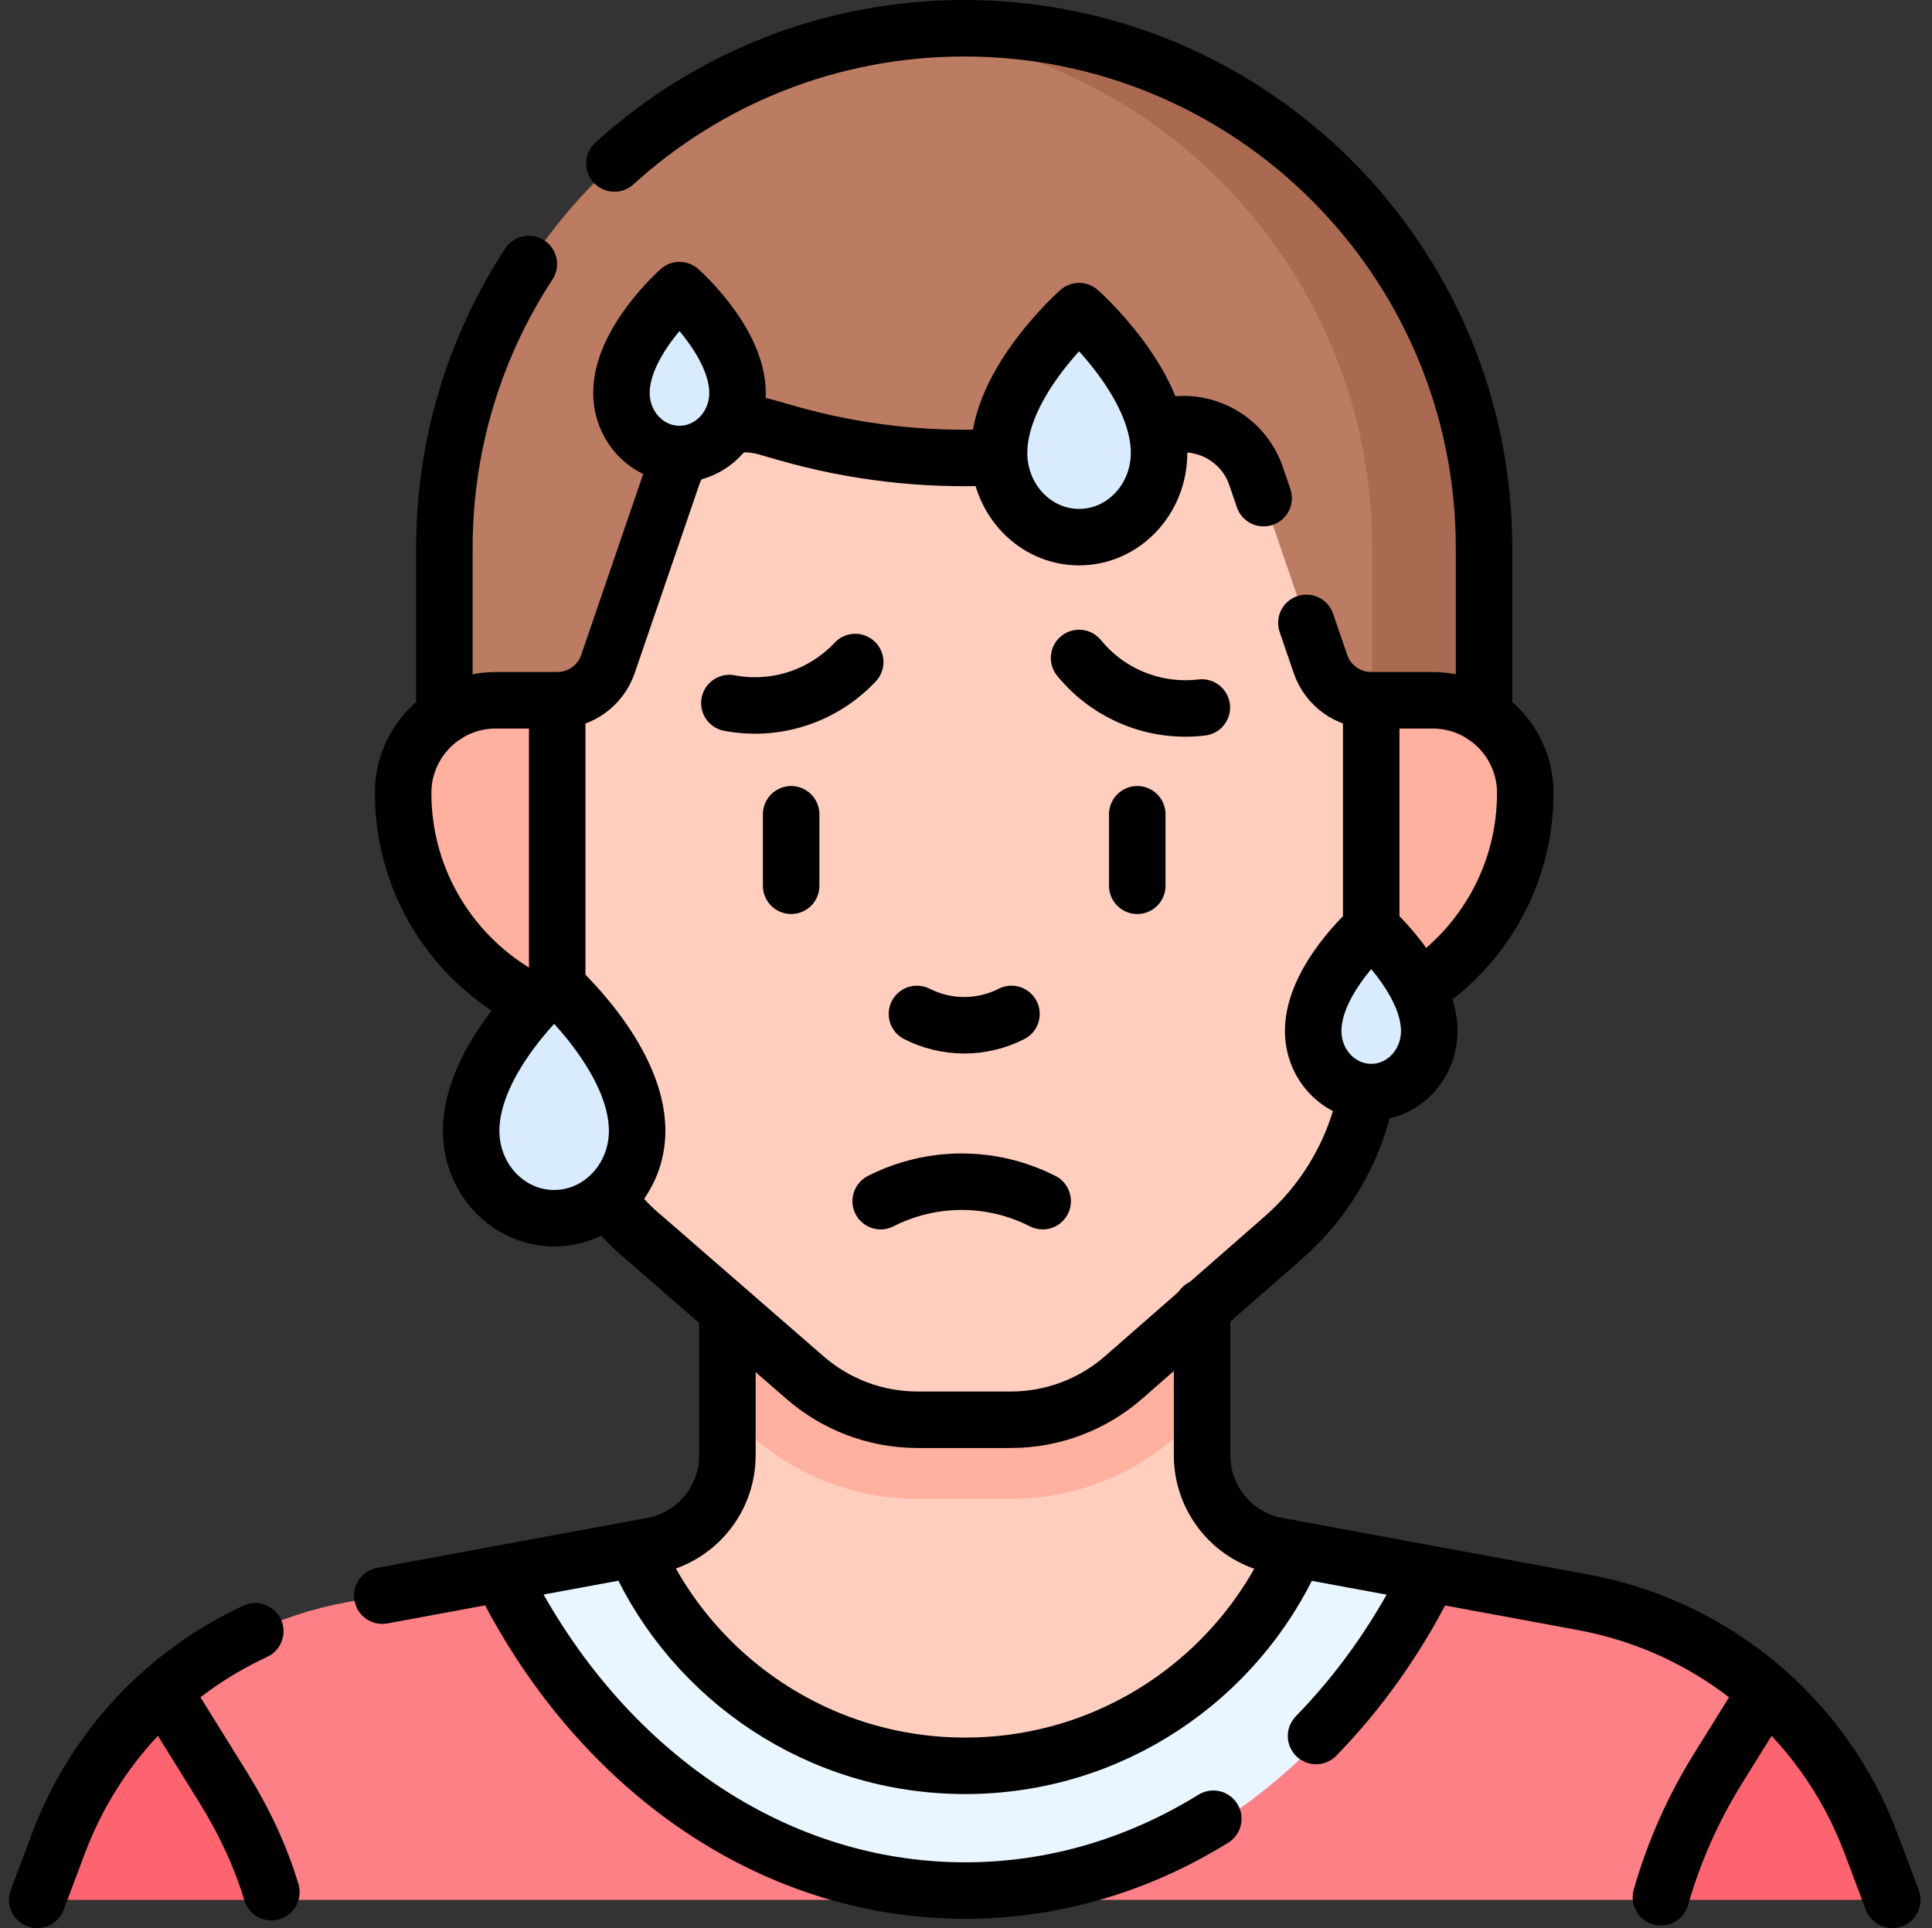 <?xml version="1.0" encoding="UTF-8"?> <svg xmlns="http://www.w3.org/2000/svg" width="513" height="512" viewBox="0 0 513 512" fill="none"><rect x="0" y="0" width="513" height="512" fill="#333333" stroke="none"/><g clip-path="url(#clip0_2645_249)"><path d="M493.778 504.5H440.367C435.882 493.525 438.757 473.515 444.917 463.595L468.977 449.11C481.197 459.89 490.827 473.63 496.757 489.38L499.394 496.387C500.87 500.31 497.97 504.5 493.778 504.5Z" fill="#FE646F"></path><path d="M346.447 411.81C339.317 448.913 296.097 476.805 256.277 476.805C216.437 476.805 175.27 446.654 166.087 411.78L173.317 410.44C184.817 408.24 193.147 398.18 193.147 386.47V375.73L206.235 337.18H304.682L319.187 375.44V386.47C319.187 398.18 327.517 408.24 339.017 410.44L346.447 411.81Z" fill="#FFCEBF"></path><path d="M73.257 504.5H18.556C14.364 504.5 11.464 500.31 12.94 496.387L15.577 489.38C21.497 473.65 31.107 459.94 43.297 449.17L64.588 470.089C69.888 478.639 76.272 493.226 73.257 504.5Z" fill="#FE646F"></path><path d="M468.977 449.11L456.107 469.75C449.947 479.67 443.907 493.06 440.367 504.5H73.257C70.187 495.1 64.497 483.08 59.197 474.53L43.297 449.17C56.837 437.21 73.557 428.88 91.917 425.49L131.007 418.26C166.087 456.819 203.127 502.03 256.287 502.03C309.437 502.03 349.482 465.29 381.547 418.3L420.417 425.49C438.747 428.88 455.447 437.18 468.977 449.11Z" fill="#FD8087"></path><path d="M117.993 200.101V145.531C117.993 107.417 133.446 72.902 158.425 47.923C180.119 26.238 208.998 11.73 241.186 8.289C246.06 7.768 251.153 9.479 256.166 9.479C294.28 9.479 325.914 25.828 350.893 50.797C375.872 75.776 389.293 107.417 389.293 145.531V200.101H117.993Z" fill="#BC7C63"></path><path d="M394.057 145.53V200.1H364.367V145.53C364.367 107.42 348.917 72.9 323.937 47.92C302.247 26.24 273.367 11.73 241.187 8.29C246.057 7.77 251.017 7.5 256.027 7.5C294.137 7.5 328.647 22.95 353.627 47.92C378.597 72.9 394.057 107.42 394.057 145.53Z" fill="#AA6A51"></path><path d="M146.383 268.235C123.354 259.22 107.044 236.805 107.044 210.581C107.044 196.983 118.068 185.959 131.666 185.959H147.953H364.095H380.382C393.98 185.959 405.004 196.983 405.004 210.581C405.004 236.806 388.693 259.222 365.663 268.236L146.383 268.235Z" fill="#FFB09E"></path><path d="M319.187 337.18V375.44L312.197 381.56C300.077 392.17 284.517 398.01 268.397 398.01H243.647C227.527 398.01 211.977 392.17 199.847 381.56L193.147 375.73V337.18H319.187Z" fill="#FFB09E"></path><path d="M213.68 365.757C221.976 373.016 232.63 377.011 243.651 377.011H268.396C279.416 377.011 290.071 373.016 298.367 365.757L340.771 328.649C355.594 315.687 364.093 296.95 364.093 277.257V185.962C358.003 185.962 352.595 182.089 350.622 176.334L333.512 126.396C330.005 116.148 319.086 110.445 308.675 113.424L303.094 115.02C272.34 123.804 239.747 123.804 209.003 115.03L203.371 113.414C192.961 110.445 182.042 116.149 178.534 126.397L161.424 176.335C160.438 179.212 158.588 181.622 156.229 183.309C153.87 184.997 151.003 185.962 147.953 185.962V277.257C147.953 290.595 153.964 314.769 170.981 328.623L213.68 365.757Z" fill="#FFCEBF"></path><path d="M381.547 418.3C355.967 468.47 309.437 504.5 256.287 504.5C203.127 504.5 156.587 468.46 131.007 418.26L166.087 411.78C182.057 445.55 216.437 468.91 256.277 468.91C296.097 468.91 330.467 445.56 346.447 411.81L381.547 418.3Z" fill="#EAF6FF"></path><path d="M169.18 300.276C169.18 313.098 159.312 323.493 147.14 323.493C134.968 323.493 125.1 313.099 125.1 300.276C125.1 284.447 139.514 268.687 145.029 263.237C146.202 262.078 148.079 262.078 149.251 263.237C154.765 268.687 169.18 284.447 169.18 300.276Z" fill="#D8ECFE"></path><path d="M307.768 120.257C307.768 132.617 298.256 142.636 286.523 142.636C274.79 142.636 265.278 132.617 265.278 120.257C265.278 105.07 279.043 89.949 284.413 84.628C285.584 83.468 287.462 83.468 288.633 84.628C294.003 89.949 307.768 105.07 307.768 120.257Z" fill="#D8ECFE"></path><path d="M195.829 104.332C195.829 113.296 188.93 120.563 180.42 120.563C171.91 120.563 165.011 113.296 165.011 104.332C165.011 93.853 174.046 83.418 178.279 79.105C179.457 77.904 181.382 77.904 182.56 79.105C186.794 83.418 195.829 93.853 195.829 104.332Z" fill="#D8ECFE"></path><path d="M379.503 273.767C379.503 282.731 372.604 289.998 364.094 289.998C355.584 289.998 348.685 282.731 348.685 273.767C348.685 263.288 357.72 252.853 361.953 248.54C363.131 247.339 365.056 247.339 366.234 248.54C370.468 252.854 379.503 263.289 379.503 273.767Z" fill="#D8ECFE"></path><path d="M163.147 43.41C187.667 21.11 220.257 7.5 256.027 7.5C294.137 7.5 328.647 22.95 353.627 47.92C378.597 72.9 394.057 107.42 394.057 145.53V190.1" stroke="black" stroke-width="15" stroke-miterlimit="10" stroke-linecap="round" stroke-linejoin="round"></path><path d="M117.997 190.1V145.53C117.997 117.71 126.237 91.79 140.417 70.11" stroke="black" stroke-width="15" stroke-miterlimit="10" stroke-linecap="round" stroke-linejoin="round"></path><path d="M378.68 261.238C394.601 250.039 405.004 231.525 405.004 210.58C405.004 196.982 393.98 185.958 380.382 185.958H364.095" stroke="black" stroke-width="15" stroke-miterlimit="10" stroke-linecap="round" stroke-linejoin="round"></path><path d="M147.953 185.958H131.666C118.068 185.958 107.044 196.982 107.044 210.58C107.044 234.125 120.192 254.6 139.546 265.062" stroke="black" stroke-width="15" stroke-miterlimit="10" stroke-linecap="round" stroke-linejoin="round"></path><path d="M180.029 123.045C179.441 124.098 178.939 125.218 178.535 126.397L161.425 176.335C160.439 179.212 158.589 181.622 156.23 183.309C153.871 184.997 151.004 185.962 147.954 185.962V261.235" stroke="black" stroke-width="15" stroke-miterlimit="10" stroke-linecap="round" stroke-linejoin="round"></path><path d="M263.758 121.436C245.365 122.266 226.872 120.13 209.004 115.031L203.372 113.415C201.562 112.899 199.737 112.645 197.938 112.631" stroke="black" stroke-width="15" stroke-miterlimit="10" stroke-linecap="round" stroke-linejoin="round"></path><path d="M308.677 113.42C319.087 110.45 330.007 116.15 333.517 126.4L335.527 132.28" stroke="black" stroke-width="15" stroke-miterlimit="10" stroke-linecap="round" stroke-linejoin="round"></path><path d="M346.877 165.4L350.627 176.33C352.597 182.09 358.007 185.96 364.097 185.96V246.47" stroke="black" stroke-width="15" stroke-miterlimit="10" stroke-linecap="round" stroke-linejoin="round"></path><path d="M162.538 319.882C164.988 323.066 167.792 326.026 170.982 328.624L213.68 365.757C221.976 373.016 232.63 377.011 243.651 377.011H268.396C279.416 377.011 290.071 373.016 298.367 365.757L340.771 328.649C351.269 319.468 358.595 307.391 361.977 294.13" stroke="black" stroke-width="15" stroke-miterlimit="10" stroke-linecap="round" stroke-linejoin="round"></path><path d="M268.576 269.243C260.69 273.261 251.358 273.261 243.473 269.243" stroke="black" stroke-width="15" stroke-miterlimit="10" stroke-linecap="round" stroke-linejoin="round"></path><path d="M301.977 216.228V235.216" stroke="black" stroke-width="15" stroke-miterlimit="10" stroke-linecap="round" stroke-linejoin="round"></path><path d="M210.071 216.228V235.216" stroke="black" stroke-width="15" stroke-miterlimit="10" stroke-linecap="round" stroke-linejoin="round"></path><path d="M319.12 187.872C306.72 189.358 294.422 184.398 286.523 174.724" stroke="black" stroke-width="15" stroke-miterlimit="10" stroke-linecap="round" stroke-linejoin="round"></path><path d="M227.085 175.798C218.545 184.911 205.937 189.022 193.667 186.694" stroke="black" stroke-width="15" stroke-miterlimit="10" stroke-linecap="round" stroke-linejoin="round"></path><path d="M276.86 318.963C263.346 312.078 247.353 312.078 233.839 318.963" stroke="black" stroke-width="15" stroke-miterlimit="10" stroke-linecap="round" stroke-linejoin="round"></path><path d="M193.147 350.96V386.47C193.147 398.18 184.817 408.24 173.317 410.44L132.957 417.9L101.507 423.72" stroke="black" stroke-width="15" stroke-miterlimit="10" stroke-linecap="round" stroke-linejoin="round"></path><path d="M9.887 504.5L15.577 489.38C25.047 464.21 43.977 444.2 67.787 433.18" stroke="black" stroke-width="15" stroke-miterlimit="10" stroke-linecap="round" stroke-linejoin="round"></path><path d="M502.447 504.5L496.757 489.382C484.262 456.182 455.301 431.943 420.419 425.492L339.02 410.438C327.512 408.244 319.187 398.181 319.187 386.466V347.177" stroke="black" stroke-width="15" stroke-miterlimit="10" stroke-linecap="round" stroke-linejoin="round"></path><path d="M44.29 450.533L59.196 474.531C64.84 483.617 69.157 492.839 72.063 502.464" stroke="black" stroke-width="15" stroke-miterlimit="10" stroke-linecap="round" stroke-linejoin="round"></path><path d="M468.044 450.533L456.106 469.753C449.492 480.401 444.433 491.867 441.027 503.805" stroke="black" stroke-width="15" stroke-miterlimit="10" stroke-linecap="round" stroke-linejoin="round"></path><path d="M343.365 412.819C328.322 445.902 294.984 468.905 256.272 468.905C217.561 468.905 184.222 445.902 169.179 412.819" stroke="black" stroke-width="15" stroke-miterlimit="10" stroke-linecap="round" stroke-linejoin="round"></path><path d="M132.957 417.9C157.597 468.2 203.597 502.03 256.277 502.03C280.047 502.03 302.467 495.14 322.167 482.96" stroke="black" stroke-width="15" stroke-miterlimit="10" stroke-linecap="round" stroke-linejoin="round"></path><path d="M378.377 420.33C370.597 435.63 360.807 449.36 349.447 460.99" stroke="black" stroke-width="15" stroke-miterlimit="10" stroke-linecap="round" stroke-linejoin="round"></path><path d="M169.18 300.276C169.18 313.098 159.312 323.493 147.14 323.493C134.968 323.493 125.1 313.099 125.1 300.276C125.1 280.702 147.14 261.235 147.14 261.235C147.14 261.235 169.18 280.702 169.18 300.276Z" stroke="black" stroke-width="15" stroke-miterlimit="10" stroke-linecap="round" stroke-linejoin="round"></path><path d="M307.768 120.257C307.768 132.617 298.256 142.636 286.523 142.636C274.79 142.636 265.278 132.617 265.278 120.257C265.278 101.389 286.523 82.625 286.523 82.625C286.523 82.625 307.768 101.389 307.768 120.257Z" stroke="black" stroke-width="15" stroke-miterlimit="10" stroke-linecap="round" stroke-linejoin="round"></path><path d="M195.829 104.332C195.829 113.296 188.93 120.563 180.42 120.563C171.91 120.563 165.011 113.296 165.011 104.332C165.011 90.648 180.42 77.038 180.42 77.038C180.42 77.038 195.829 90.648 195.829 104.332Z" stroke="black" stroke-width="15" stroke-miterlimit="10" stroke-linecap="round" stroke-linejoin="round"></path><path d="M379.503 273.767C379.503 282.731 372.604 289.998 364.094 289.998C355.584 289.998 348.685 282.731 348.685 273.767C348.685 260.083 364.094 246.473 364.094 246.473C364.094 246.473 379.503 260.083 379.503 273.767Z" stroke="black" stroke-width="15" stroke-miterlimit="10" stroke-linecap="round" stroke-linejoin="round"></path></g><defs><clipPath id="clip0_2645_249"><rect width="512" height="512" fill="white" transform="translate(0.167)"></rect></clipPath></defs></svg> 